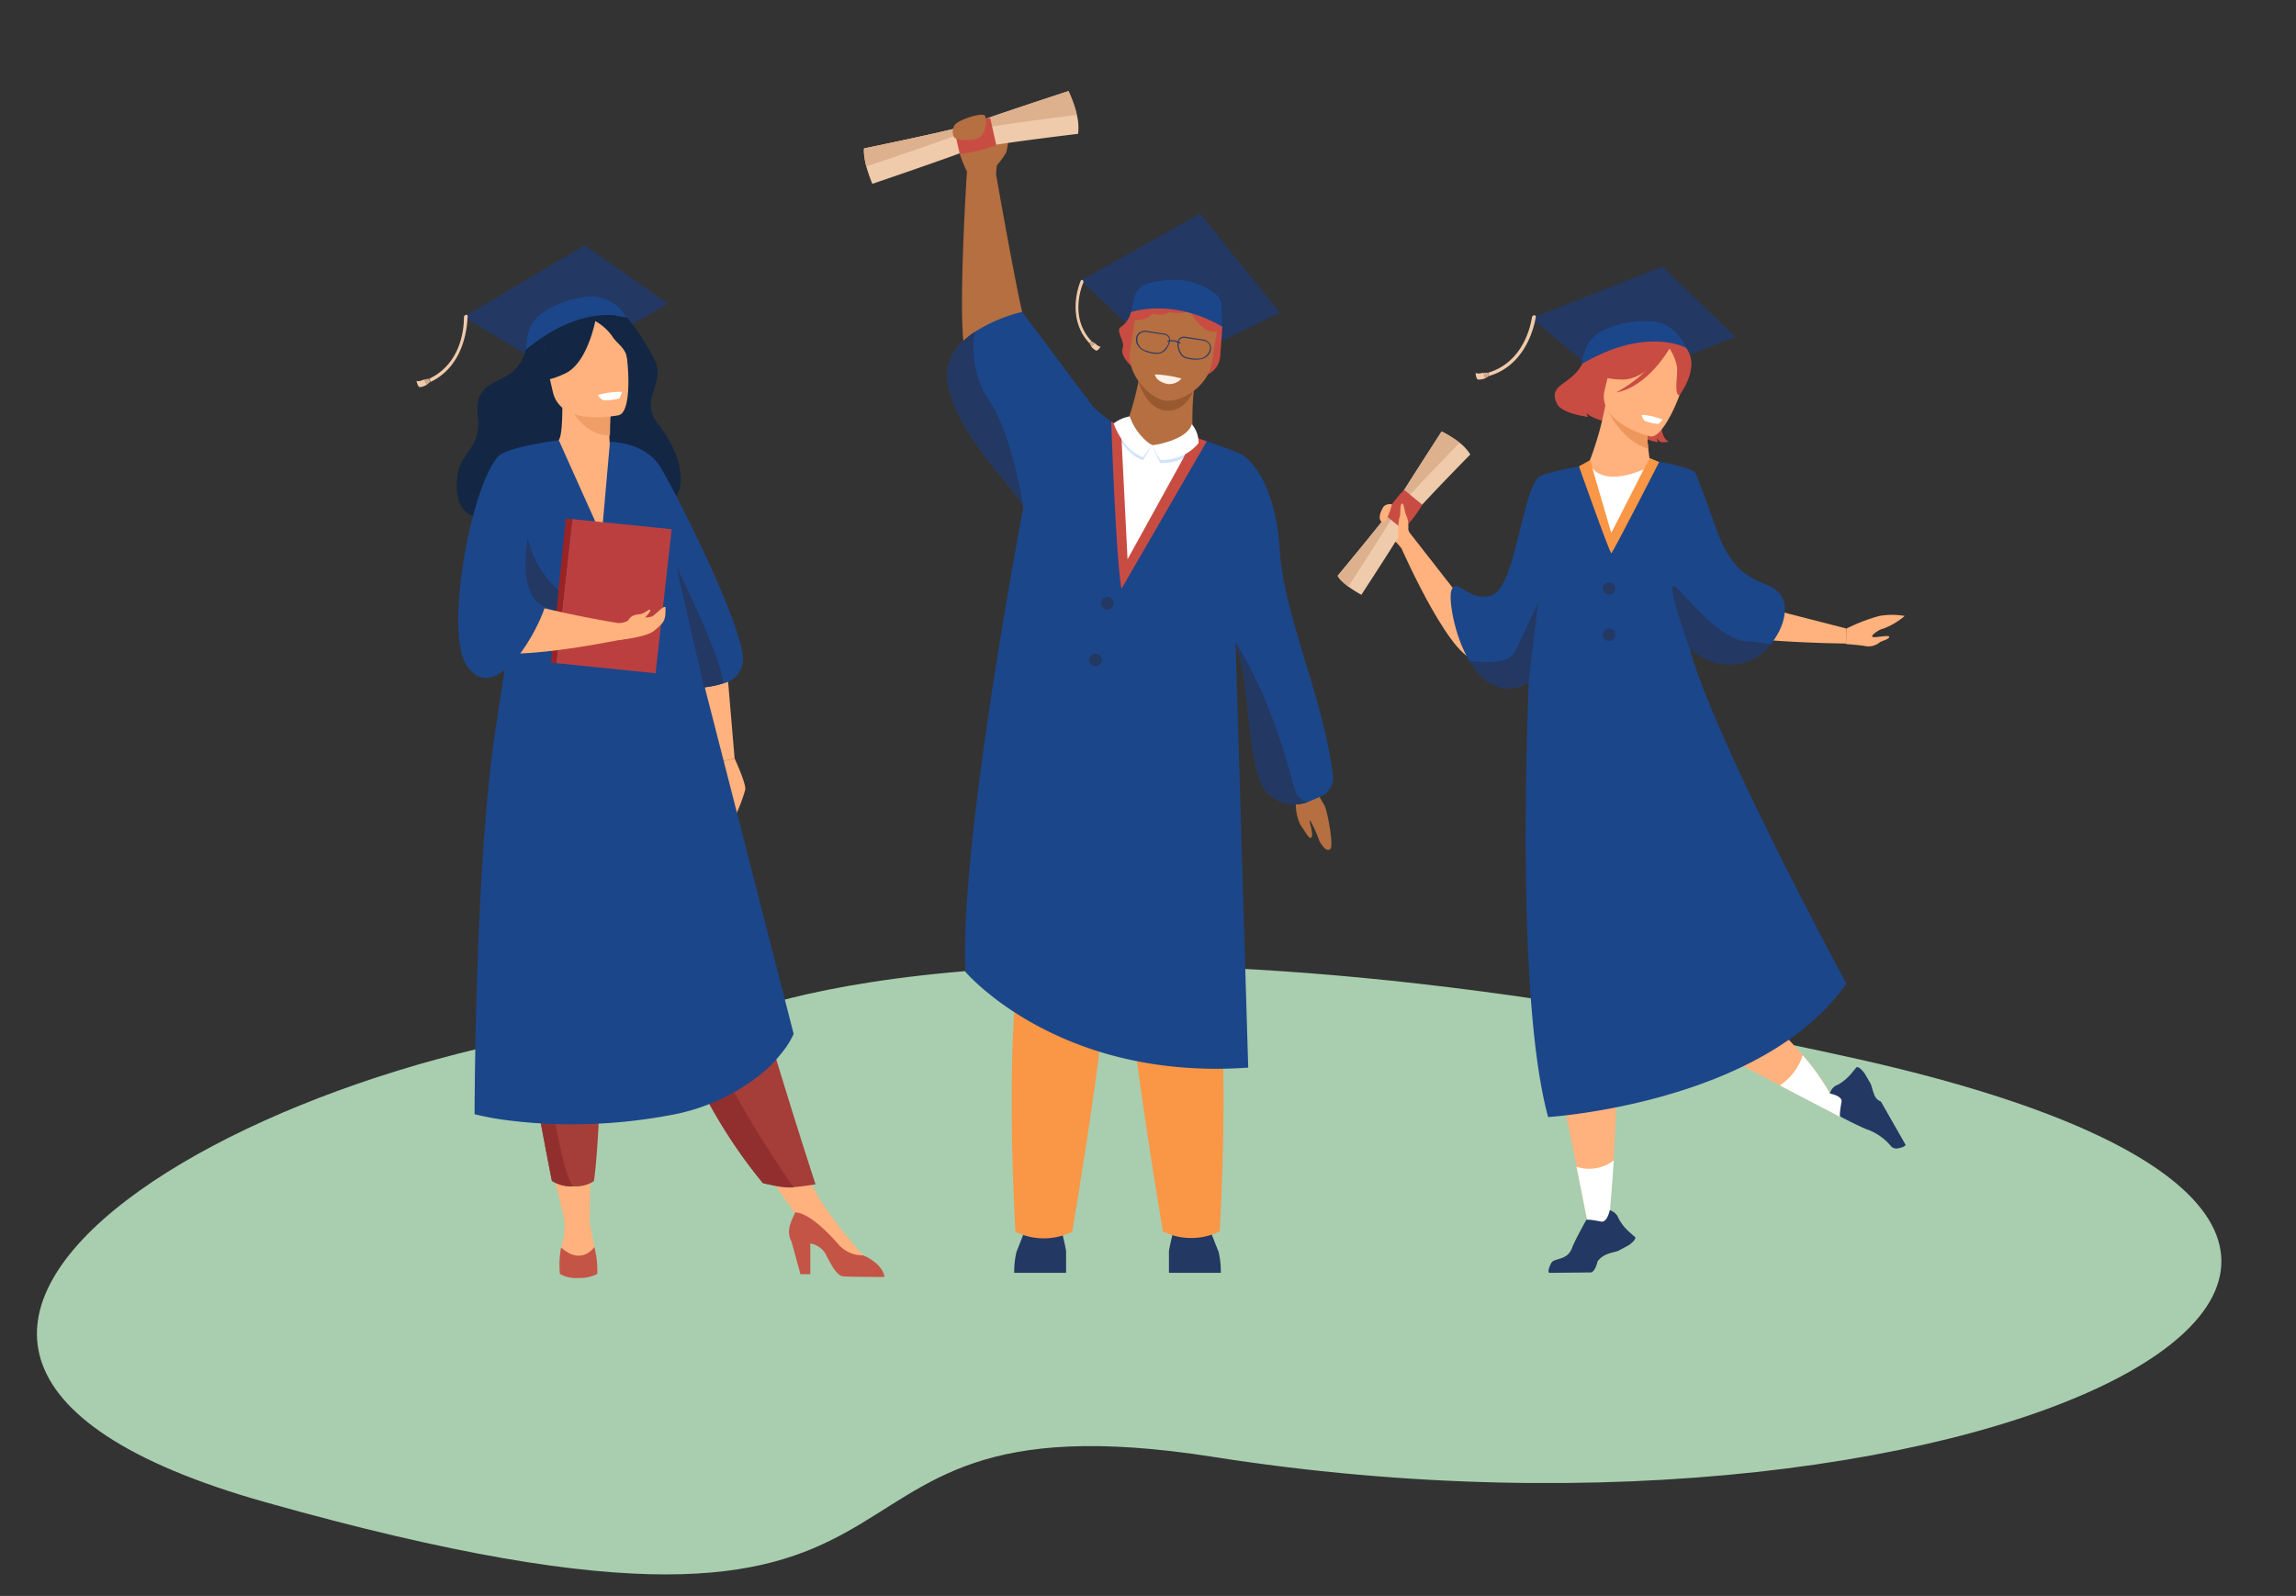 <svg id="Warstwa_1" data-name="Warstwa 1" xmlns="http://www.w3.org/2000/svg" viewBox="0 0 277.2 192.7"><rect x="0" y="0" width="277.2" height="192.7" fill="#333333" stroke="none"/><g id="Warstwa_3" data-name="Warstwa 3"><path id="Kształt_3" data-name="Kształt 3" d="M88.2,122.8c-51.8,0-124,39.5-56.1,58.6,90.9,25.6,58.1-14.3,114.3-5.5,94.6,14.9,174.6-26.3,78-48C125.4,105.8,88.2,122.8,88.2,122.8Z" style="fill:#a8ceaf;fill-rule:evenodd"/></g><path d="M88.69,91.58s1.37,2.94,1.29,3.75a19,19,0,0,1-1.29,3.36l-1.47-6.77Z" style="fill:#ffb27d"/><polygon points="87.62 78.92 88.69 91.58 87.22 91.92 83.34 80.44 87.62 78.92" style="fill:#ffb27d"/><polygon points="55.97 38.25 70.59 29.62 80.64 36.66 66.72 44.77 55.97 38.25" style="fill:#233862"/><path d="M63.48,42.23a4.92,4.92,0,0,1-2.42,3.22c-2,1.1-3.79,1.42-3.36,4.94s-2,4.33-2.41,6.67-.38,6.61,5.48,5.33S80.05,62,81.51,60.13s.44-5.84-2-8.84.8-4.95-.37-7.59a27.73,27.73,0,0,0-3.41-5.34S66.05,36.52,63.48,42.23Z" style="fill:#132644"/><polygon points="66.25 139.35 68.23 147.68 71.19 147.66 71.3 139.35 66.25 139.35" style="fill:#ffb27d"/><polygon points="91.17 139.7 96.8 147.68 98.99 144.86 95.6 138.61 91.17 139.7" style="fill:#ffb27d"/><path d="M74,55.4s-.36,9.28-2,9.29c-.33,0-2.79-6.48-3.1-6.57-1.7-.46-1.94-4.62-1.91-4.62.72-.15.92-1.14.91-5.38l.32.06,5.47,1.08s-.12,1.72-.13,3.35C73.64,54,73.72,55.26,74,55.4Z" style="fill:#ffb27d"/><path d="M52,46.11l-.18-.38c4-1.89,4.19-6.36,4.19-7.4a.31.31,0,0,1,.2-.3h0a.17.17,0,0,1,.25.17C56.4,39.4,56.1,44.13,52,46.11Z" style="fill:#efcbab"/><polygon points="51.77 45.73 51.22 45.82 51.53 46.46 51.95 46.11 51.77 45.73" style="fill:#d8a987"/><path d="M51.22,45.82s-.74.33-.93.15c0,0,.08.65.38.78a2.14,2.14,0,0,0,.86-.29Z" style="fill:#efcbab"/><path d="M73.77,49.26s-.12,1.72-.13,3.35c-3.06-.09-4.67-2.88-5.34-4.43Z" style="fill:#ef9e67"/><path d="M67.18,48.37a16.08,16.08,0,0,1-2.88-4.21c-.57-1.46-.93-7.24,4.88-7.57a7.9,7.9,0,0,1,3.42.57c1.39.58,3.52,2,2.53,7.31L75,46.23Z" style="fill:#132644"/><path d="M98.46,143s-1.45.25-2.64.34l-.74,0a13,13,0,0,1-2.3-.37l-.06,0-.62-.15h0a62.07,62.07,0,0,1-11.31-21c-.09-.3-.19-.6-.3-.91-2.22-6.49-6.83-14.63-9.26-22-.39-1.17-.74-2.27-1-3.32-.1-.33-.2-.66-.29-1A77.37,77.37,0,0,1,67.07,80l14.61,3.72S87.81,110.28,98.46,143Z" style="fill:#a53d38"/><path d="M74.73,50.13s-7.07,1.55-8-2.87-2.41-7.2,2.07-8.37,5.69.33,6.35,1.73S76.54,49.61,74.73,50.13Z" style="fill:#ffb27d"/><path d="M72,38.13s-.89,5.57-3.72,6.94S64,45.9,64,45.9a8.63,8.63,0,0,0,1.76-5.54S70.07,36,72,38.13Z" style="fill:#132644"/><path d="M71.64,38.65a6.32,6.32,0,0,1,2.26,1.92c.58,1,1.79,1.42,1.87,3.12,0,0,.75-3.82-1.29-5.48S71.64,38.65,71.64,38.65Z" style="fill:#132644"/><path d="M68.13,147.21a8,8,0,0,1-.38,3.42s-.48,2.21,1.69,2.25,2.71-.17,2.47-1.52-.72-3.7-.72-3.7Z" style="fill:#ffb27d"/><path d="M67.75,150.63a10.58,10.58,0,0,0-.15,3.19,3.91,3.91,0,0,0,2.23.49,4.56,4.56,0,0,0,2.28-.49,11.54,11.54,0,0,0-.35-3.25S70.22,152.89,67.75,150.63Z" style="fill:#c45446"/><path d="M104.23,151.58A54.07,54.07,0,0,1,99,144.86l-3,1.53,6.67,6.26,1.56-.2Z" style="fill:#ffb27d"/><path d="M106.78,154.19s-4.31,0-5-.08-1.33-1.15-2.13-2.75a2.69,2.69,0,0,0-1.82-1.22v3.71H96.64l-1.08-3.94c-.71-1.31,0-2.49.45-3.52.58,0,2.14.4,5.11,3.74a3.9,3.9,0,0,0,3.11,1.45l0,0C106.74,152.71,106.78,154.19,106.78,154.19Z" style="fill:#c45446"/><path d="M95.82,143.38l-.74,0a13,13,0,0,1-2.3-.37l-.06,0-.62-.15h0a62.07,62.07,0,0,1-11.31-21c-.09-.3-.19-.6-.3-.91-2.22-6.49-6.83-14.63-9.26-22-.39-1.17-.74-2.27-1-3.32-.1-.33-.2-.66-.29-1l2.59-2s7.75,12.56,10.16,24.39C84.59,126.86,93.16,139.57,95.82,143.38Z" style="fill:#912f2f"/><path d="M72.71,118.17c0,5.75-.25,19-1,24.44a3.94,3.94,0,0,1-2.47.63,4.23,4.23,0,0,1-2.61-.66c-1.88-9.51-3.21-17.38-4.19-24.17-.8-5.56-1.5-10.34-2-14.44-.48-3.64,2.57-13.5,2.57-13.5l11.47-1.12C74.24,99.42,72.68,114.83,72.71,118.17Z" style="fill:#a53d38"/><path d="M69.24,143.24a4.48,4.48,0,0,1-2.61-.66c-1.88-9.51-3.21-17.38-4.19-24.17-.8-5.56-1.5-10.34-2-14.44-.48-3.64,2.57-13.5,2.57-13.5L66.85,93s-5.51,5-4.16,14.5S67.35,141.9,69.24,143.24Z" style="fill:#912f2f"/><path d="M87.3,82.52A12.07,12.07,0,0,1,85,83a14.33,14.33,0,0,0-3.3.67c-2.35,1.06-8-30.32-8-30.32s4.14,0,6,3S89,74.18,89.63,78.92A3,3,0,0,1,87.3,82.52Z" style="fill:#1c468a"/><path d="M95.82,124.84a10.35,10.35,0,0,1-1.43,2.28,16.32,16.32,0,0,1-2.08,2.21,24.28,24.28,0,0,1-11.75,5.38l-.92.17c-1.73.28-3.38.49-5,.63a64.94,64.94,0,0,1-8.55.18c-1.68-.08-3.15-.22-4.39-.37a35.9,35.9,0,0,1-4.4-.78s0-28.36,2.34-45.19C61,80,65.31,53.5,65.31,53.5l2.16-.33,5.17,11.52,1-11.32,2.35.76a3.52,3.52,0,0,1,2.34,2.49Z" style="fill:#1c468a"/><polygon points="79.15 81.29 67.15 80.07 69.09 62.68 81.09 63.9 79.15 81.29" style="fill:#bc3f3f"/><polygon points="69.09 62.68 68.32 62.63 66.51 80 67.15 80.07 69.09 62.68" style="fill:#9b2323"/><path d="M59,71.64A126.2,126.2,0,0,0,75.5,75.37s2.66,1.15,1.41,1.46c-.32.08-16.44,3.6-18.83,1.32Z" style="fill:#ffb27d"/><path d="M67.45,53.17s-6.31.76-7.37,2c-3.35,4-6.39,21.2-3.76,25.17,3.14,4.74,8-2.7,9.49-7.08C66.6,71,67.88,57.3,67.45,53.17Z" style="fill:#1c468a"/><path d="M74.71,75.25s1-.09,1.18-.41c.37-.63,1-.62,1.46-.7s1.05-.63,1.15-.52-.36.71-.62.93a2.14,2.14,0,0,0,.88-.14c.35-.16,1.59-1.57,1.59-1,0,1.46-.1,1.7-1.35,2.73-1,.85-4.51,1.16-4.51,1.16Z" style="fill:#ffb27d"/><path d="M67.43,71.27l-.25,2.46a8.32,8.32,0,0,1-1.37-.43c-3.46-1.38-2.09-8.25-2.09-8.25A12,12,0,0,0,67.43,71.27Z" style="fill:#233862"/><path d="M75.69,38.36s-5.11-2-12.21,3.87l.15-1.33a4.27,4.27,0,0,1,1.7-3,11.57,11.57,0,0,1,5.39-2.05,4.79,4.79,0,0,1,4.6,2Z" style="fill:#1c468a"/><path d="M87.3,82.52A12.07,12.07,0,0,1,85,83L81.66,68.39S87.25,79.64,87.3,82.52Z" style="fill:#233862"/><path d="M72.19,47.7s.33.63.81.63a6.31,6.31,0,0,0,1.79-.23,7.25,7.25,0,0,0,.32-.78A9.47,9.47,0,0,0,72.19,47.7Z" style="fill:#fff"/><path d="M169.27,66.31a6.89,6.89,0,0,0-1.13-1.21c-.6-.46-1.24-1.34-1-1.62a20.72,20.72,0,0,1,2-1.61l1,2.39Z" style="fill:#ffb27d"/><polygon points="184.92 38.42 200.7 32.17 209.53 40.68 194.53 46.53 184.92 38.42" style="fill:#233862"/><path d="M176.3,72.15,170,64.08l-.75,2.23s6.44,14.64,9.39,13.28C180,79,176.3,72.15,176.3,72.15Z" style="fill:#ffb27d"/><path d="M196,45.83a3.8,3.8,0,0,0-1.19,5.31s-2.68-.5-3.26-1.3a2,2,0,0,0,.17.5s-3.15-.4-3.73-1.57c-1.2-2.42,1.71-2.26,3-4.77,1.64-3.28,4.21-5.86,7.84-4,0,0,5.09-.28,2.79,6.23s-.13,7.09-.13,7.09a3.09,3.09,0,0,1-1,.06s-.38-.27-.41-.53a1.58,1.58,0,0,0,.07.54s-2.41-.4-3.34-1.59S195.25,47.11,196,45.83Z" style="fill:#c94c43"/><path d="M191.52,56.31h0S191.5,56.31,191.52,56.31Z" style="fill:#ffb27d"/><path d="M199,54.17c.09.81.2,1.53.25,1.88s.59,4.65-.43,4.69S195.24,66,194.1,66s-2.41-9.64-2.58-9.65c.33-.14,1.32-3.29,1.64-4.5.38-1.46.68-3,.68-3l5.18.33.31,0a17,17,0,0,0-.42,2c0,.08,0,.17,0,.25A13.89,13.89,0,0,0,199,54.17Z" style="fill:#ffb27d"/><path d="M193.13,48.25a15,15,0,0,1-.67-4.71c.12-1.46,2.44-5.59,7.43-3.48a2.58,2.58,0,0,1,2.39,1c.92,1.06,2.11,3.14-.9,7.16l-.87,1.4Z" style="fill:#c94c43"/><path d="M199,54.17c-3.62-1.06-5.16-5.25-5.16-5.25a11.17,11.17,0,0,1,5.1,2.19c0,.08,0,.17,0,.25A13.89,13.89,0,0,0,199,54.17Z" style="fill:#ed975d"/><path d="M199.23,52.7s-6.55-1.62-5.48-5.68.95-7,5.18-6.15,4.62,2.63,4.6,4.07S201,53,199.23,52.7Z" style="fill:#ffb27d"/><path d="M201.92,41.56s-3,4.29-6,4.27S192,44.76,192,44.76a8,8,0,0,0,3.75-3.91S201.18,38.93,201.92,41.56Z" style="fill:#c94c43"/><path d="M201.38,41.83a5.91,5.91,0,0,1,1.1,2.53c.05,1.12-.37,3.29.27,3.38,0,0,2.21-2.88,1.18-5.11S201.38,41.83,201.38,41.83Z" style="fill:#c94c43"/><path d="M201.58,42.05s-2.59,4.66-6.47,5.34c0,0,4.27-2.15,5.43-5.37S201.58,42.05,201.58,42.05Z" style="fill:#c94c43"/><path d="M198.21,50.09s.08.62.48.77a5.7,5.7,0,0,0,1.54.34,4.46,4.46,0,0,0,.5-.54A8.11,8.11,0,0,0,198.21,50.09Z" style="fill:#fff"/><path d="M195.76,112.24l-.24,1c-.5,2.06-1,4-1.25,5.55-.37,2.07-.46,3.61,0,4.26,1.28,1.67.95,10.62.53,17-.25,3.84-.53,6.78-.53,6.78L192,149.29s-.74-3.8-1.66-8.41c-1.24-6.21-2.83-13.87-3.46-15.75-.49-1.49-1.22-7.85-1.86-14.34l-.09-1c-.11-1.13-.22-2.26-.32-3.37a57.51,57.51,0,0,1,.26-11.92,14,14,0,0,1,6.88-2.81,4.89,4.89,0,0,1,5.5,3.34C198.78,99.14,197.22,106.19,195.76,112.24Z" style="fill:#ffb27d"/><path d="M195.76,112.24a22.78,22.78,0,0,1-9.25-13c-.31-3.33,2.31-6.48,5.23-7.48a4.89,4.89,0,0,1,5.5,3.34C198.78,99.14,197.22,106.19,195.76,112.24Z" style="fill:#ed975d"/><path d="M207.33,71.89l15.58,4v1.82s-15.51-.18-16.51-1.91S207.33,71.89,207.33,71.89Z" style="fill:#ffb27d"/><path d="M222.91,131.87l-.72,3s-3.22-1.66-7.31-3.81c-6.37-3.36-14.84-7.9-16.5-9.17-1.1-.84-2.55-5.4-3.89-10.56-2-7.7-3.75-16.72-3.75-16.72s2.95-11.37,10.86-4.41c4.74,4.16,4,12.18,3.48,18.42-.34,4.19-.59,7.57,1,8.45,2.25,1.26,7.72,5.86,11.58,10.35a26.89,26.89,0,0,1,3.31,4.65Z" style="fill:#ffb27d"/><path d="M222.91,75.91a21.18,21.18,0,0,1,4-1.54,9,9,0,0,1,3.05,0,8.48,8.48,0,0,1-2.6,1.54c-.54.1-1.59.87-1.27,1s2-.3,2,0-1,.48-1.21.7a2.14,2.14,0,0,1-1.84.37c-1-.14-2.16-.21-2.16-.21Z" style="fill:#ffb27d"/><path d="M222.91,118.76c-10.06,14.49-36,16.12-36,16.12-4.22-15.39-2.49-54.29-1.53-68.75-.06-2.53,0-4.66.45-5.48.65-1.28,4.16-3.5,5.42-4.61a2.35,2.35,0,0,1,.54-.13c.19.66,2.53,8.6,2.76,8.43s4.18-7.7,4.6-8.6l.8,0c.69,0,4.45.79,4.76,1.39.11.21,1.19,3.07,2.54,6.85h0c2.54,7.1,6.27,5.77,7.75,7.87.93,1.32.53,3.78-1.2,5.91-.14.18-.3.36-.46.53-1.32,1.39-3.1,2.21-6,1.79A8.4,8.4,0,0,1,204,78.29C206.81,89,222.91,118.76,222.91,118.76Z" style="fill:#1c468a"/><path d="M192,55.54l-1.37.77s3.72,10.53,3.91,10.48,5.77-11,5.77-11l-1.14-.48-4.59,9Z" style="fill:#f99746"/><path d="M203.55,42s-4.77-2.68-12.65,2l.34-1.3a4.32,4.32,0,0,1,2.12-2.7A11.72,11.72,0,0,1,199,38.77a4.84,4.84,0,0,1,4.26,2.63Z" style="fill:#1c468a"/><path d="M179.78,45.4l-.11-.4c4.22-1.25,5.12-5.64,5.28-6.66a.33.33,0,0,1,.24-.27h0a.18.18,0,0,1,.23.2C185.23,39.46,184.19,44.09,179.78,45.4Z" style="fill:#efcbab"/><polygon points="179.66 45 179.1 45 179.32 45.68 179.78 45.4 179.66 45" style="fill:#d8a987"/><path d="M179.1,45s-.77.22-.94,0c0,0,0,.66.26.83a2.14,2.14,0,0,0,.9-.15Z" style="fill:#efcbab"/><path d="M192.23,56.48s1.24,2.29,6.2.21l-3.9,7.65Z" style="fill:#fff"/><path d="M190.58,56.31s-.64,21.79-6,26a3.21,3.21,0,0,1-1.2.62c-2.72.69-4.69-.93-6-3.16-1.85-3.12-2.48-7.43-2.16-8.43.59-1.89,2,1.46,4.87.54s3.68-12.6,5.71-14.3C186.28,57.15,190.58,56.31,190.58,56.31Z" style="fill:#1c468a"/><path d="M164.36,71.82a16.24,16.24,0,0,1-1.58-1,6.57,6.57,0,0,1-.95-.83,1.84,1.84,0,0,1-.33-.47s6.56-7.9,7.08-8.83,5.47-8.59,5.47-8.59a12.68,12.68,0,0,1,1.33.76,10.18,10.18,0,0,1,.84.6,5.22,5.22,0,0,1,1.29,1.42s-7.21,7.3-7.72,8.35S164.36,71.82,164.36,71.82Z" style="fill:#efcbab"/><path d="M162.78,70.82a6.57,6.57,0,0,1-.95-.83,1.84,1.84,0,0,1-.33-.47s6.56-7.9,7.08-8.83,5.47-8.59,5.47-8.59a12.68,12.68,0,0,1,1.33.76,10.18,10.18,0,0,1,.84.6c-2,2.06-7.49,7.69-7.95,8.66S164.26,68.55,162.78,70.82Z" style="fill:#ddb08e"/><path d="M169.53,59.15s-1.93,1.88-2.15,3.16l2,1.62a13.14,13.14,0,0,0,2.33-3Z" style="fill:#c94c43"/><path d="M170,64.08a3.76,3.76,0,0,0-.16-1.72c-.29-.45-.31-1.69-.59-1.55s-.1,1.14-.27,1.63-.42,2.76.27,3.19S170,64.08,170,64.08Z" style="fill:#ffb27d"/><path d="M168.06,60.88s-.81-.12-1.1.41-.66,1.41-.1,1.75S168.06,60.88,168.06,60.88Z" style="fill:#ffb27d"/><path d="M194.83,140.13c-.25,3.84-.53,6.78-.53,6.78L192,149.29s-.74-3.8-1.66-8.41A4.93,4.93,0,0,0,194.83,140.13Z" style="fill:#fff"/><path d="M196.63,150.36l-1.25.67c-.46.16-.83.21-1.29.38a2.66,2.66,0,0,0-1.21.89c-.35,1.43-.85,1.34-.85,1.34l-5,.05c-.24-.12.16-1.13.36-1.32.47-.47,1.89-.23,2.41-1.7.29-.83,1.73-3.39,1.73-3.39h0s.31-.08,1.76.22c.75.16,1.06-1.37,1.06-1.37a1.44,1.44,0,0,1,.5.24,1.51,1.51,0,0,1,.56.75,6,6,0,0,0,1.44,1.76c.32.3.57.5.57.5S197.63,149.64,196.63,150.36Z" style="fill:#233862"/><path d="M222.91,131.87l-.72,3s-3.22-1.66-7.31-3.81a6.89,6.89,0,0,0,2.76-3.64,26.89,26.89,0,0,1,3.31,4.65Z" style="fill:#fff"/><path d="M227.08,133h0a1.34,1.34,0,0,1-.81-.86c-.19-.46-.25-.83-.42-1.28l-.72-1.23c-.74-1-1-.75-1-.75l-.48.58a6.15,6.15,0,0,1-1.72,1.5,1.49,1.49,0,0,0-1,1.08s1.53.27,1.4,1c-.26,1.46-.2,1.72-.17,1.77h0s2.6,1.36,3.44,1.63a6.65,6.65,0,0,1,2.74,2,.88.88,0,0,0,.73.23c.39-.07.89-.19,1-.43Z" style="fill:#233862"/><path d="M193.51,71.06a.75.75,0,0,1,1.5,0,.75.75,0,1,1-1.5,0Z" style="fill:#233862"/><path d="M193.51,76.65a.75.75,0,1,1,1.5,0,.75.75,0,1,1-1.5,0Z" style="fill:#233862"/><path d="M213.78,77.8c-.14.18-.3.36-.46.53-1.32,1.39-3.1,2.21-6,1.79A8.4,8.4,0,0,1,204,78.29s-2.39-6.53-2.07-7.45,4.93,6.23,8.75,6.57A28,28,0,0,1,213.78,77.8Z" style="fill:#233862"/><path d="M185.7,72.73l-1.14,9.59a3.21,3.21,0,0,1-1.2.62c-2.72.69-4.69-.93-6-3.16,1.4.19,4.77.49,5.51-1C183.77,76.94,185.7,72.73,185.7,72.73Z" style="fill:#233862"/><path d="M119.81,20.47a8,8,0,0,0,1.68-2.08,10.44,10.44,0,0,0,.29-3.22.37.37,0,0,0-.5.3c-.1.45-.29,1.47-.66,1.68s-1.22.18-1.41,1.24A3,3,0,0,0,119.81,20.47Z" style="fill:#b56f40"/><path d="M116.71,20.67s-1.22-2.51-1-3.33,4-1.72,4.53-1.33,0,5.09,0,5.09Z" style="fill:#b56f40"/><path d="M156.48,96.53A5.72,5.72,0,0,0,157,99.6c.72,1,1.12,1.9,1.36,1.45s-.4-2-.18-2a16.89,16.89,0,0,1,1.09,2.44c.29.57.92,1.47,1.35,1s-.4-4.73-.73-5.27-1-1.75-1-1.75Z" style="fill:#b56f40"/><polygon points="130.5 33.87 144.88 25.78 154.54 37.76 141.37 44.14 130.5 33.87" style="fill:#233862"/><path d="M136.54,37.69a3,3,0,0,1-1.15,1.75c-.84.45.48,1.7.15,2.61s1,2.09,1,2.09l9.29,1.07A2.66,2.66,0,0,0,147.32,43c.12-1.6.26-3.59.26-3.59l-4.05-3.1-5.85.28Z" style="fill:#c94c43"/><path d="M105.32,22.2a18.66,18.66,0,0,1-.73-2.11,8.62,8.62,0,0,1-.27-1.48,3,3,0,0,1,0-.69s12-2.47,13.15-3S129,11,129,11a16,16,0,0,1,.68,1.7,11.11,11.11,0,0,1,.33,1.18,6.35,6.35,0,0,1,.15,2.28s-12.14,1.44-13.39,2S105.32,22.2,105.32,22.2Z" style="fill:#efcbab"/><path d="M104.59,20.09a8.62,8.62,0,0,1-.27-1.48,3,3,0,0,1,0-.69s12-2.47,13.15-3S129,11,129,11a16,16,0,0,1,.68,1.7,11.11,11.11,0,0,1,.33,1.18c-3.42.42-12.68,1.6-13.84,2.15S107.65,19.08,104.59,20.09Z" style="fill:#ddb08e"/><path d="M119.55,14.25s-3.2.31-4.36,1.33l.68,3a15.74,15.74,0,0,0,4.41-1.08Z" style="fill:#c94c43"/><path d="M122.45,153.69a10.23,10.23,0,0,1,.28-2.56c.27-.64,1.27-3.25,1.27-3.25h3.93a24.75,24.75,0,0,1,.78,3.16c0,.77,0,2.65,0,2.65Z" style="fill:#233862"/><path d="M147.39,153.69a10.6,10.6,0,0,0-.27-2.56c-.28-.64-1.28-3.25-1.28-3.25h-3.93a24.75,24.75,0,0,0-.78,3.16c0,.77,0,2.65,0,2.65Z" style="fill:#233862"/><path d="M137.57,45.43a36.34,36.34,0,0,1-1.63,6l-4.74,2.33,6.64,13.14L147,58.69l-3-5.91s-.28-5.86.65-7.86S137.57,45.43,137.57,45.43Z" style="fill:#b56f40"/><path d="M137.45,46s.81,3.26,3.22,3.57,3.38-2.34,3.38-2.34Z" style="fill:#99592e"/><path d="M140.58,48.36c-1.74-.3-4.59-3.11-4.15-6l.69-4.48A1.82,1.82,0,0,1,139,36.23l6.65,1A1.8,1.8,0,0,1,147,39.41l-.65,4.23C145.91,46.65,142.57,48.7,140.58,48.36Z" style="fill:#b56f40"/><path d="M122.94,87.09c0-.52.69,20.84-.34,33s0,28.64,0,28.64a7.78,7.78,0,0,0,6.85,0s3.91-23.13,3.88-28.64c0-5.86,4.26-32,4.26-32Z" style="fill:#f99746"/><path d="M147.25,148.69a7.78,7.78,0,0,1-6.85,0s-3.91-23.13-3.88-28.64c0-2.47-.75-8.58-1.62-14.8C133.69,96.74,132.27,88,132.27,88l15.22-1s-1.26,21-.23,33S147.25,148.69,147.25,148.69Z" style="fill:#f99746"/><path d="M139.15,42.68c-.65-.1-1.92-.45-2-1.61a1.07,1.07,0,0,1,.32-.85,1.25,1.25,0,0,1,1-.26l2,.31a.89.89,0,0,1,.74.45,1.3,1.3,0,0,1-.21,1.11,1.45,1.45,0,0,1-1.51.89Zm-.66-2.58a1.07,1.07,0,0,0-.91.22.9.9,0,0,0-.27.74,1.44,1.44,0,0,0,1.12,1.3,4,4,0,0,0,1.1.22h0c.55.09,1-.17,1.38-.82a1.23,1.23,0,0,0,.2-1,.79.79,0,0,0-.64-.37Z" style="fill:#2c3a64"/><path d="M143.75,43.38l-.36-.07c-.61-.09-1-.51-1.18-1.3a1.35,1.35,0,0,1,.14-1.12.9.9,0,0,1,.84-.21l2,.31a1.21,1.21,0,0,1,.89.55,1,1,0,0,1,.05.91C145.72,43.54,144.4,43.48,143.75,43.38Zm-.58-2.56a.74.74,0,0,0-.72.16c-.26.28-.15.84-.11,1,.19.74.53,1.12,1.08,1.2h0a4,4,0,0,0,1.12.12,1.47,1.47,0,0,0,1.46-.9.9.9,0,0,0,0-.79,1.1,1.1,0,0,0-.8-.49Z" style="fill:#2c3a64"/><path d="M141,41.29a.09.09,0,0,1-.07-.06.08.08,0,0,1,.06-.09,1.85,1.85,0,0,1,1.51.23.08.08,0,0,1,0,.11s-.07,0-.11,0a1.75,1.75,0,0,0-1.37-.21Z" style="fill:#2c3a64"/><path d="M139.23,53.78l-4.49-2s-2.33,18.49.77,19.63c0,0,8.86-15.72,8.26-17.74Z" style="fill:#fff"/><path d="M136.39,50.66a4.4,4.4,0,0,0-1.93.85s1,3.13,3.52,4.07l1.1-1.8A5.46,5.46,0,0,1,136.39,50.66Z" style="fill:#d2e3fc"/><path d="M139.08,53.78s4.19-.16,4.81-2.18a3.42,3.42,0,0,1,.81,2.29,5.6,5.6,0,0,1-4.64,2Z" style="fill:#d2e3fc"/><path d="M139.43,45.21a13.63,13.63,0,0,1,3.21.5,2,2,0,0,1-1.57.67C140.18,46.24,139.56,45.81,139.43,45.21Z" style="fill:#fff0e6"/><path d="M123.65,38.65c-2,1.27-4.78,3-7,4.36a6,6,0,0,1-.24-1c-.75-4.76.33-21.31.33-21.31a5.1,5.1,0,0,1,1.53-.44,2.06,2.06,0,0,1,2,.87S122.81,35.65,123.65,38.65Z" style="fill:#b56f40"/><path d="M159.44,96.19l-1.52.64a4.49,4.49,0,0,1-5.87-2.77c-1.07-3.32-1.18-6.89-1.58-9.83a30.45,30.45,0,0,0-1.3-6.75h0l1.53,51.43c-22.95,1.63-34.15-11.57-34.15-11.57-.59-13.92,5-45.29,7-56.16-1-2.21-7.92-8.55-9.08-14.78-.54-2.89,1.15-4.93,3.2-6.31a18.92,18.92,0,0,1,5.73-2.43l7.42,9.92a5.18,5.18,0,0,1,.63.81c.57,1.17,3.54,3.1,3.54,3.1s.32,16.72.92,17.25c.88-.33,6.73-12.05,8-16a43.38,43.38,0,0,1,6,2.14s4,2.14,4.59,11.49c.48,7.93,5.32,18,6.42,27.23A2.44,2.44,0,0,1,159.44,96.19Z" style="fill:#1c468a"/><path d="M134.16,50.91s.54,16.15,1.23,20.19l10.3-17.8-1.42-.52-8.14,14.75-.8-16.05Z" style="fill:#c94c43"/><path d="M136.39,50.28a4.4,4.4,0,0,0-1.93.85s1,3.13,3.52,4.07l1.1-1.42A7.13,7.13,0,0,1,136.39,50.28Z" style="fill:#fff"/><path d="M139.08,53.78s4.19-.54,4.81-2.56a3.39,3.39,0,0,1,.81,2.29,5.58,5.58,0,0,1-4.64,2Z" style="fill:#fff"/><circle cx="133.7" cy="72.83" r="0.76" style="fill:#233862"/><path d="M131.51,79.68a.76.76,0,1,1,.76.76A.76.76,0,0,1,131.51,79.68Z" style="fill:#233862"/><path d="M131.54,41.45l.25-.24c-2.55-2.69-1.36-6.26-1-7.07a.28.28,0,0,0-.06-.3h0a.15.15,0,0,0-.25.06C130.07,34.84,128.88,38.65,131.54,41.45Z" style="fill:#efcbab"/><polygon points="131.79 41.21 132.2 41.45 131.75 41.85 131.54 41.45 131.79 41.21" style="fill:#d8a987"/><path d="M132.2,41.45s.47.48.68.39c0,0-.26.49-.53.5a1.84,1.84,0,0,1-.6-.49Z" style="fill:#efcbab"/><path d="M136.77,38.66s1.78.12,2.31-.78c0,0,1.45.36,2.09-.19,0,0,2.23.46,2.29-.45,0,0,1.71,3.42,3.59,2.71s-3-4.18-3-4.18l-6.37.85Z" style="fill:#c94c43"/><path d="M136.9,36.1l-.36,1.59s5-1.77,11,1.75l-.07-2.56a1.74,1.74,0,0,0-.62-1.29c-1.1-.9-3.73-2.68-8.59-1.27A2.51,2.51,0,0,0,136.9,36.1Z" style="fill:#1c468a"/><path d="M115.16,16.51a1.52,1.52,0,0,1,.1-1.42c.45-.63,3.4-1.6,3.67-1.09s.1,2.3-.84,2.69S115.23,16.91,115.16,16.51Z" style="fill:#b56f40"/><path d="M123.55,61.17c-1-2.21-7.92-8.55-9.08-14.78-.54-2.89,1.15-4.93,3.2-6.31a11.5,11.5,0,0,0,1.77,8.31C122.16,52.34,123.55,61.17,123.55,61.17Z" style="fill:#233862"/><path d="M157.92,96.83a4.49,4.49,0,0,1-5.87-2.77c-1.07-3.32-1.18-6.89-1.58-9.83a30.45,30.45,0,0,0-1.3-6.75,57,57,0,0,1,5.1,11.06C156.68,95.4,155.93,96.4,157.92,96.83Z" style="fill:#233862"/></svg>